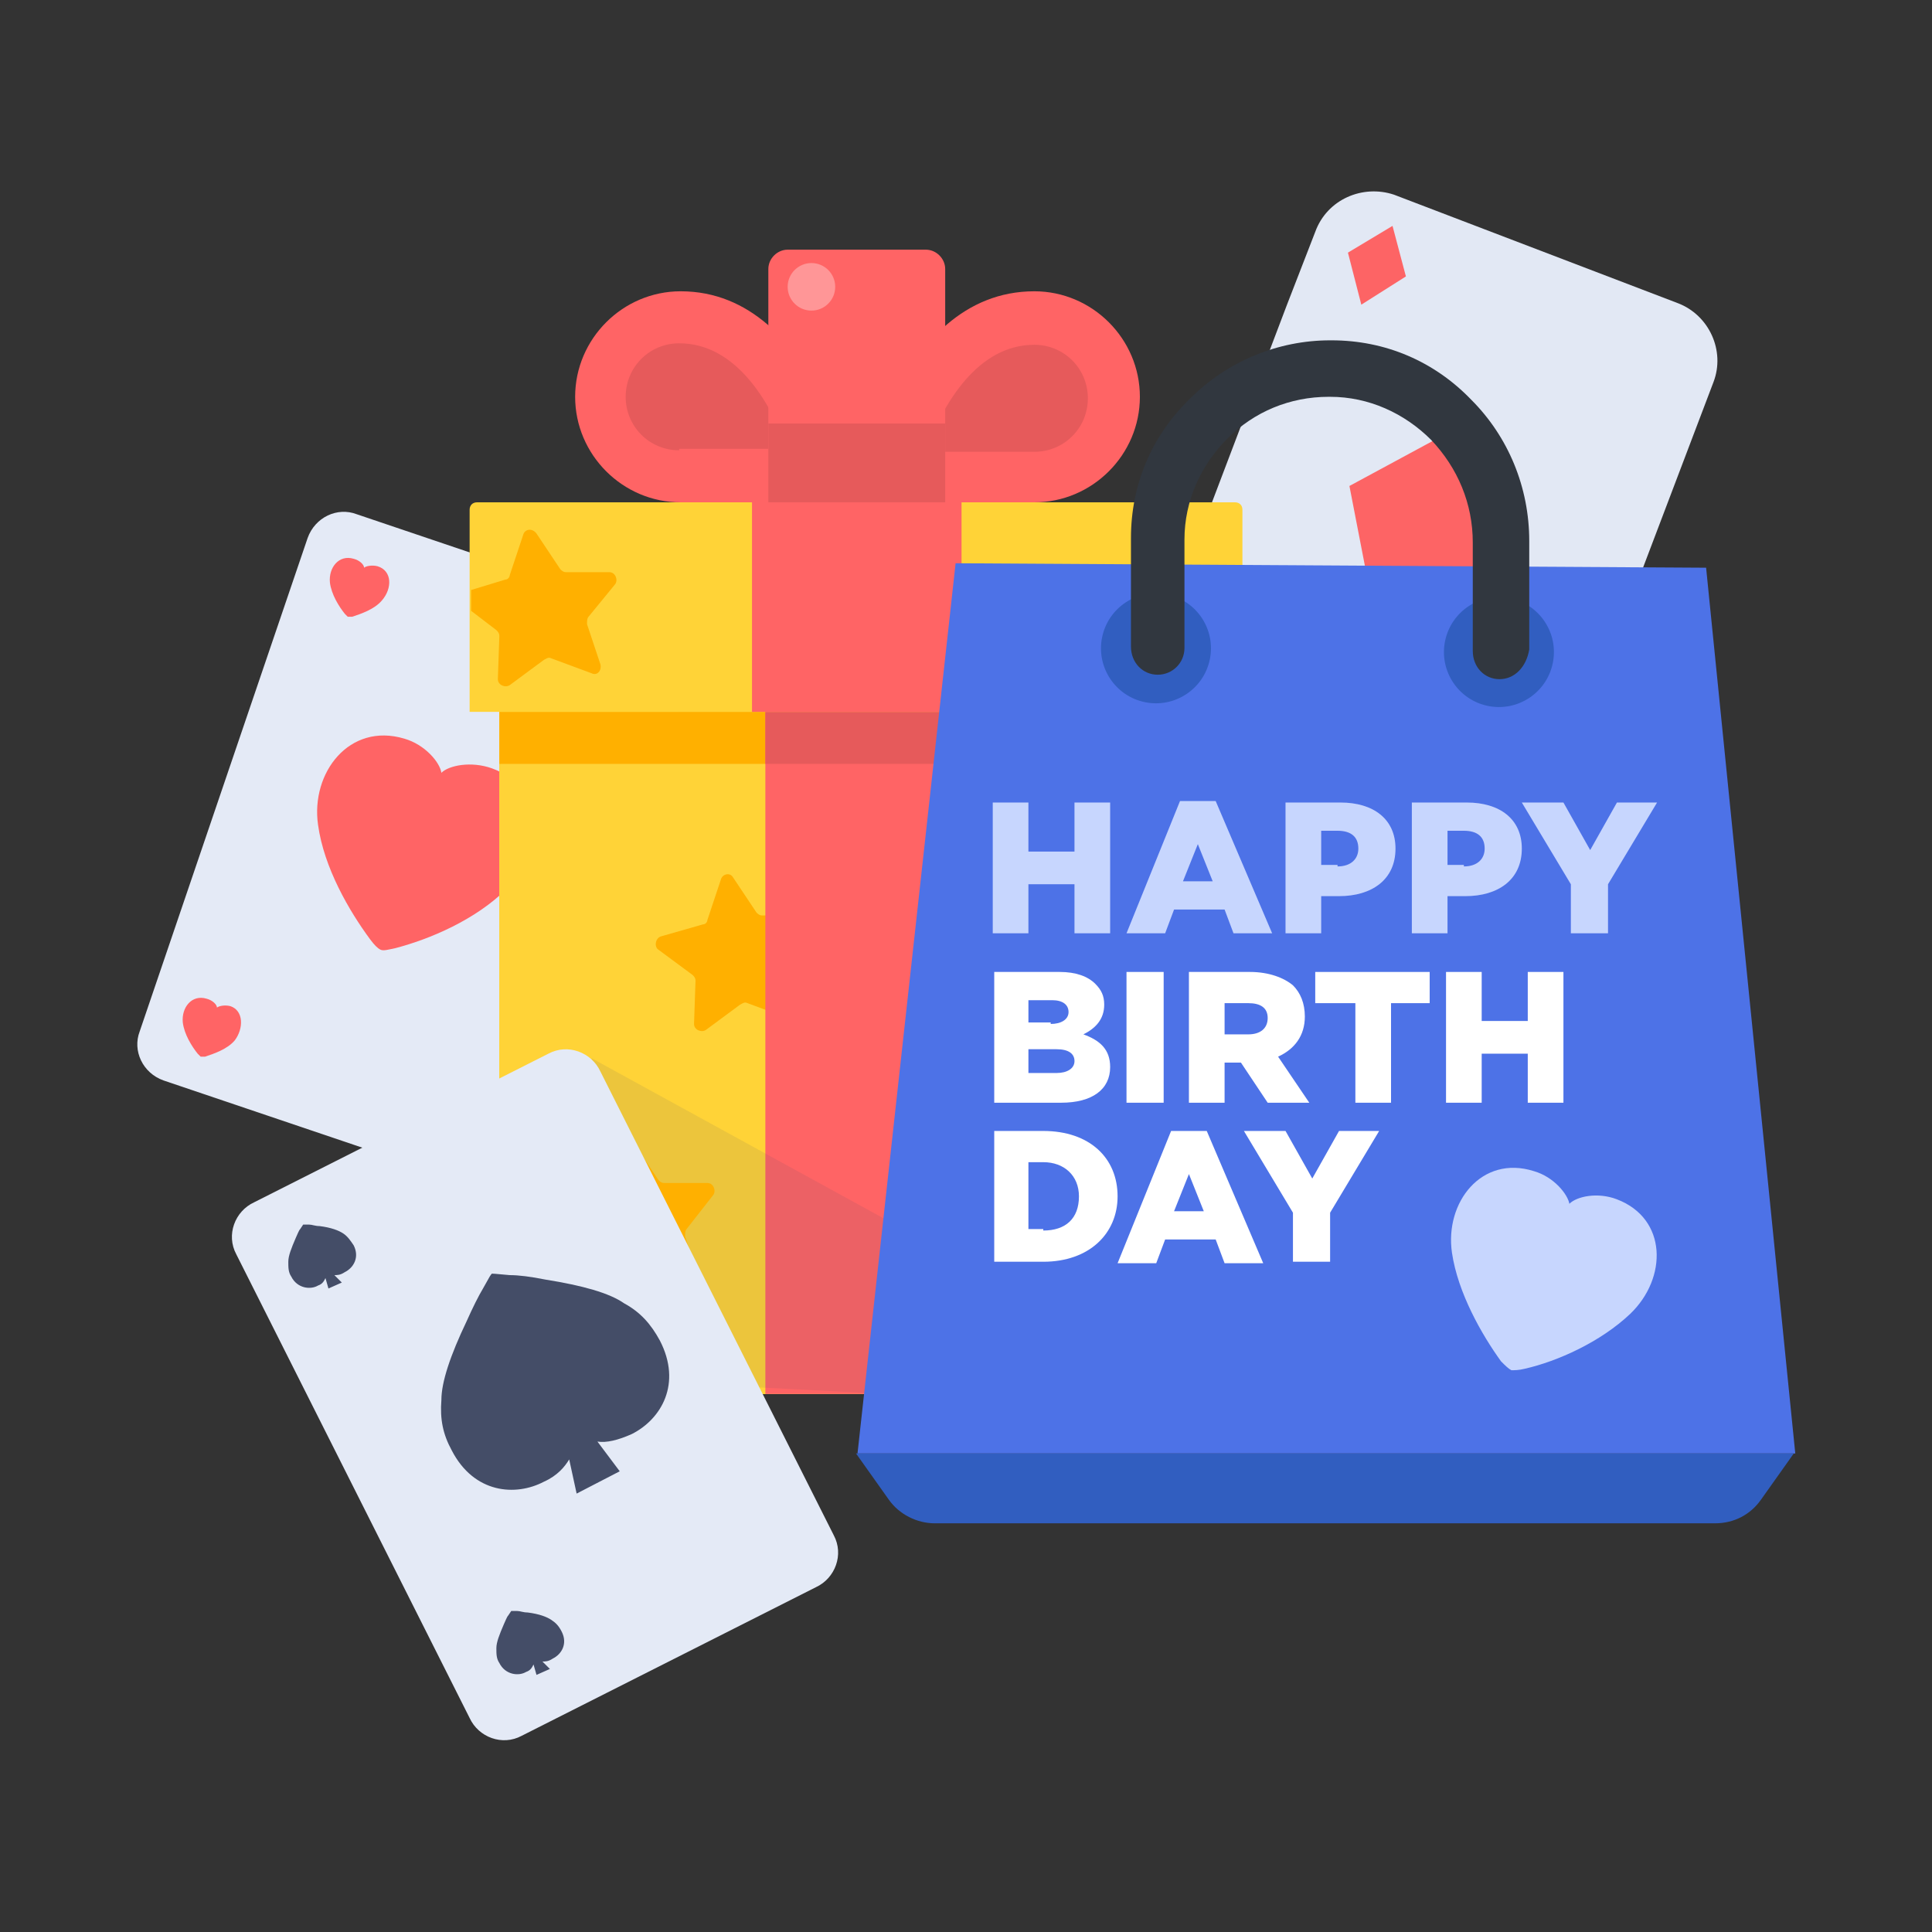 <?xml version="1.0" encoding="utf-8"?>
<!-- Generator: Adobe Illustrator 21.0.2, SVG Export Plug-In . SVG Version: 6.00 Build 0)  -->
<svg version="1.1" id="Layer_1" xmlns="http://www.w3.org/2000/svg" xmlns:xlink="http://www.w3.org/1999/xlink" x="0px" y="0px"
	 viewBox="0 0 130 130" style="enable-background:new 0 0 130 130;" xml:space="preserve">
<rect x="0" y="0" width="130" height="130" fill="#333333" stroke="none"/>
<style type="text/css">
	.st0{fill:#444D67;}
	.st1{fill:#E2E8F4;}
	.st2{fill:#FD6465;}
	.st3{fill:#E14E45;}
	.st4{fill:#E4EAF6;}
	.st5{fill-rule:evenodd;clip-rule:evenodd;fill:#FF6465;}
	.st6{fill:#FFD337;}
	.st7{fill:#FFB000;}
	.st8{fill:#FF6465;}
	.st9{fill:#E65A5B;}
	.st10{opacity:0.1;fill:#444D67;}
	.st11{fill:#4D72E7;}
	.st12{fill:#315EC0;}
	.st13{fill:#31373F;}
	.st14{fill:#FF9697;}
	.st15{fill:#C7D6FE;}
	.st16{fill:#FFFFFF;}
	.st17{fill-rule:evenodd;clip-rule:evenodd;fill:#C7D6FE;}
</style>
<g>
	<g>
		<g>
			<g>
				<g>
					<path class="st0" d="M93.9,48.1"/>
				</g>
			</g>
			<g>
				<g>
					<path class="st0" d="M86.5,31"/>
				</g>
			</g>
		</g>
		<path class="st1" d="M88.5,15.6l-1.9,4.9L77.3,45c-0.8,2.1,0.3,4.5,2.4,5.3l15.3,5.8l3.8,1.5c2.1,0.8,4.5-0.3,5.3-2.4l11.2-29.5
			c0.8-2.1-0.3-4.5-2.4-5.3l-19.1-7.3C91.7,12.4,89.3,13.4,88.5,15.6z"/>
		<g>
			<g id="icon_3_">
				<polygon class="st2" points="90.8,32.7 92.7,42.5 101.4,37.7 99.5,28 				"/>
			</g>
		</g>
		<g>
			<g id="icon_2_">
				<polygon class="st2" points="90.7,17 91.6,20.5 94.6,18.6 93.7,15.2 				"/>
			</g>
		</g>
		<g>
			<g id="icon_1_">
				<polygon class="st2" points="95.6,51.4 96.4,54.5 99.1,52.8 98.3,49.7 				"/>
			</g>
		</g>
		<path class="st3" d="M93.3,14.2"/>
	</g>
	<g>
		<g>
			<path class="st4" d="M35.3,78.2c-0.5,1.4-2,2.1-3.3,1.6l-21-7.1c-1.4-0.5-2.1-2-1.6-3.3l11.3-33.2c0.5-1.4,2-2.1,3.3-1.6l21,7.1
				c1.4,0.5,2.1,2,1.6,3.3L35.3,78.2z"/>
			<path class="st5" d="M33.1,51.7c-1.4-0.5-2.9-0.2-3.4,0.3c-0.1-0.7-1.1-1.9-2.5-2.3c-3.7-1.1-6.3,2.3-5.8,5.8
				c0.4,2.9,2.1,5.8,3.5,7.7c0.3,0.4,0.5,0.6,0.7,0.7c0.2,0.1,0.5,0,1-0.1c2.3-0.6,5.4-1.9,7.5-4C36.8,57.3,36.7,53,33.1,51.7z"/>
			<path class="st5" d="M25.4,38.1c-0.4-0.1-0.8,0-0.9,0.1c0-0.2-0.3-0.5-0.7-0.6c-1-0.3-1.7,0.6-1.6,1.6c0.1,0.8,0.6,1.6,1,2.1
				c0.1,0.1,0.1,0.1,0.2,0.2c0.1,0,0.1,0,0.3,0c0.6-0.2,1.5-0.5,2-1.1C26.4,39.6,26.4,38.4,25.4,38.1z"/>
		</g>
		<path class="st5" d="M15.5,67.7c-0.4-0.1-0.8,0-0.9,0.1c0-0.2-0.3-0.5-0.7-0.6c-1-0.3-1.7,0.6-1.6,1.6c0.1,0.8,0.6,1.6,1,2.1
			c0.1,0.1,0.1,0.1,0.2,0.2c0.1,0,0.1,0,0.3,0c0.6-0.2,1.5-0.5,2-1.1C16.4,69.2,16.4,68,15.5,67.7z"/>
	</g>
	<path class="st6" d="M81.7,93.8H35c-0.8,0-1.4-0.6-1.4-1.4V47.9h48.1V93.8z"/>
	<path class="st6" d="M81.7,47.9v44.5c0,0.8-0.6,1.4-1.4,1.4H35c-0.8,0-1.4-0.6-1.4-1.4V47.9H81.7z"/>
	<rect x="33.6" y="47.9" class="st7" width="48.1" height="3.5"/>
	<path class="st7" d="M49.3,59l1.6,2.4c0.1,0.1,0.2,0.2,0.4,0.2l2.9,0c0.4,0,0.6,0.5,0.4,0.8l-1.8,2.3c-0.1,0.1-0.1,0.3-0.1,0.5
		l0.9,2.7c0.1,0.4-0.2,0.8-0.6,0.6l-2.7-1c-0.2-0.1-0.3,0-0.5,0.1l-2.3,1.7c-0.3,0.2-0.8,0-0.8-0.4l0.1-2.9c0-0.2-0.1-0.3-0.2-0.4
		l-2.3-1.7c-0.3-0.2-0.2-0.8,0.2-0.9l2.8-0.8c0.2,0,0.3-0.2,0.3-0.3l0.9-2.7C48.6,58.8,49.1,58.7,49.3,59z"/>
	<rect x="51.5" y="47.9" class="st8" width="12.2" height="45.9"/>
	<rect x="51.5" y="47.9" class="st9" width="12.2" height="3.5"/>
	<path class="st6" d="M83.6,34.3v13.6h-52V34.3c0-0.3,0.2-0.5,0.5-0.5h51C83.4,33.8,83.6,34,83.6,34.3z"/>
	<rect x="50.6" y="33.8" class="st8" width="14.1" height="14.1"/>
	<path class="st8" d="M57.7,33.8c0,0-8,0-11.9,0s-7.1-3.2-7.1-7.1s3.2-7.1,7.1-7.1C55.2,19.6,57.7,33.8,57.7,33.8z"/>
	<path class="st9" d="M45.7,30.3c-2,0-3.6-1.6-3.6-3.6s1.6-3.6,3.6-3.6c3.8,0,6.1,3.9,7.3,7.1H45.7z"/>
	<path class="st8" d="M57.7,33.8c0,0,8,0,11.9,0s7.1-3.2,7.1-7.1s-3.2-7.1-7.1-7.1C60.1,19.6,57.7,33.8,57.7,33.8z"/>
	<path class="st9" d="M62.3,30.3c1.2-3.2,3.5-7.1,7.3-7.1c2,0,3.6,1.6,3.6,3.6s-1.6,3.6-3.6,3.6H62.3z"/>
	<path class="st8" d="M63.6,33.8H51.7V18.1c0-0.7,0.6-1.3,1.3-1.3h9.3c0.7,0,1.3,0.6,1.3,1.3V33.8z"/>
	<rect x="51.7" y="28.5" class="st9" width="11.9" height="5.3"/>
	<polygon class="st10" points="39.8,71.2 61.5,83.1 59.7,93.8 44.1,93 42.1,81.3 	"/>
	<g>
		<polygon class="st11" points="120.8,97.8 57.7,97.8 64.3,37.9 114.8,38.2 		"/>
		<ellipse transform="matrix(0.203 -0.979 0.979 0.203 19.305 110.939)" class="st12" cx="77.8" cy="43.6" rx="3.7" ry="3.7"/>
		<ellipse transform="matrix(0.203 -0.979 0.979 0.203 37.399 133.745)" class="st12" cx="100.9" cy="43.9" rx="3.7" ry="3.7"/>
		<g>
			<path class="st13" d="M100.9,45.7C100.9,45.7,100.9,45.7,100.9,45.7c-1,0-1.8-0.8-1.8-1.9l0-7.3c0-2.6-1-5-2.8-6.9
				c-1.8-1.8-4.2-2.9-6.8-2.9c0,0,0,0-0.1,0c-2.6,0-5,1-6.8,2.8c-1.8,1.8-2.9,4.2-2.9,6.8l0,7.3c0,1-0.8,1.8-1.8,1.8c0,0,0,0,0,0
				c-1,0-1.8-0.8-1.8-1.9l0-7.3c0-3.6,1.4-6.9,4-9.4c2.5-2.5,5.9-3.9,9.4-3.9c0,0,0,0,0.1,0c3.6,0,6.9,1.4,9.4,4
				c2.5,2.5,3.9,5.9,3.9,9.5l0,7.3C102.7,44.9,101.9,45.7,100.9,45.7z"/>
		</g>
		<path class="st12" d="M115.4,102.5H62.9c-1.2,0-2.4-0.6-3.1-1.6l-2.2-3.1h63.1l-2.2,3.1C117.8,101.9,116.7,102.5,115.4,102.5z"/>
	</g>
	<path class="st7" d="M42.7,77l1.6,2.4c0.1,0.1,0.2,0.2,0.4,0.2l2.9,0c0.4,0,0.6,0.5,0.4,0.8l-1.8,2.3c-0.1,0.1-0.1,0.3-0.1,0.5
		l0.9,2.7c0.1,0.4-0.2,0.8-0.6,0.6l-2.7-1c-0.2-0.1-0.3,0-0.5,0.1l-2.3,1.7c-0.3,0.2-0.8,0-0.8-0.4l0.1-2.9c0-0.2-0.1-0.3-0.2-0.4
		l-2.3-1.7c-0.3-0.2-0.2-0.8,0.2-0.9l2.8-0.8c0.2,0,0.3-0.2,0.3-0.3l0.9-2.7C41.9,76.7,42.4,76.7,42.7,77z"/>
	<circle class="st14" cx="54.6" cy="19.3" r="1.6"/>
	<g>
		<path class="st4" d="M56.1,103.3c0.7,1.3,0.1,2.9-1.2,3.5l-19.8,10c-1.3,0.7-2.9,0.1-3.5-1.2L15.9,84.4c-0.7-1.3-0.1-2.9,1.2-3.5
			l19.8-10c1.3-0.7,2.9-0.1,3.5,1.2L56.1,103.3z"/>
		<g>
			<path class="st0" d="M42,87.7c-1-0.7-2.8-1.2-5.3-1.6c-1-0.2-1.8-0.3-2.4-0.3c-1.1-0.1-1.1-0.1-1.2-0.1c-0.1,0.1-0.1,0.1-0.6,1
				c-0.3,0.5-0.7,1.3-1.1,2.2c-1.1,2.3-1.7,4.1-1.7,5.3c-0.1,1.3,0.1,2.3,0.7,3.4c1.5,2.9,4.3,3.1,6.2,2.1c0.9-0.4,1.4-1,1.7-1.5
				l0.5,2.3l2.9-1.5L40.2,97c0.6,0.1,1.4-0.1,2.3-0.5c2-1,3.4-3.4,1.9-6.3C43.8,89.1,43.1,88.3,42,87.7L42,87.7z M42,87.7"/>
		</g>
		<g>
			<path class="st0" d="M23.1,83c-0.3-0.2-0.8-0.4-1.6-0.5c-0.3,0-0.5-0.1-0.7-0.1c-0.3,0-0.3,0-0.4,0c0,0,0,0-0.2,0.3
				c-0.1,0.1-0.2,0.4-0.3,0.6c-0.3,0.7-0.5,1.2-0.5,1.6c0,0.4,0,0.7,0.2,1c0.4,0.8,1.3,0.9,1.8,0.6c0.3-0.1,0.4-0.3,0.5-0.5l0.2,0.7
				l0.9-0.4l-0.5-0.5c0.2,0,0.4,0,0.7-0.2c0.6-0.3,1-1,0.6-1.8C23.6,83.5,23.4,83.2,23.1,83L23.1,83z M23.1,83"/>
		</g>
		<g>
			<path class="st0" d="M37.1,109c-0.3-0.2-0.8-0.4-1.6-0.5c-0.3,0-0.5-0.1-0.7-0.1c-0.3,0-0.3,0-0.4,0c0,0,0,0-0.2,0.3
				c-0.1,0.1-0.2,0.4-0.3,0.6c-0.3,0.7-0.5,1.2-0.5,1.6c0,0.4,0,0.7,0.2,1c0.4,0.8,1.3,0.9,1.8,0.6c0.3-0.1,0.4-0.3,0.5-0.5l0.2,0.7
				l0.9-0.4l-0.5-0.5c0.2,0,0.4,0,0.7-0.2c0.6-0.3,1-1,0.6-1.8C37.6,109.4,37.4,109.2,37.1,109L37.1,109z M37.1,109"/>
		</g>
	</g>
	<path class="st7" d="M39.6,41.5c-0.1,0.1-0.1,0.3-0.1,0.5l0.9,2.7c0.1,0.4-0.2,0.8-0.6,0.6l-2.7-1c-0.2-0.1-0.3,0-0.5,0.1l-2.3,1.7
		c-0.3,0.2-0.8,0-0.8-0.4l0.1-2.9c0-0.2-0.1-0.3-0.2-0.4l-1.7-1.3v-1.4L34,39c0.2,0,0.3-0.2,0.3-0.3l0.9-2.7
		c0.1-0.4,0.6-0.5,0.9-0.1l1.6,2.4c0.1,0.1,0.2,0.2,0.4,0.2l2.9,0c0.4,0,0.6,0.5,0.4,0.8L39.6,41.5z"/>
	<g>
		<path class="st15" d="M66.8,54h2.4v3.3h3.1V54h2.4v8.8h-2.4v-3.3h-3.1v3.3h-2.4V54z"/>
		<path class="st15" d="M79.4,53.9h2.4l3.8,8.9h-2.6l-0.6-1.6h-3.4l-0.6,1.6h-2.6L79.4,53.9z M81.6,59.3l-1-2.5l-1,2.5H81.6z"/>
		<path class="st15" d="M86.4,54h3.8c2.2,0,3.7,1.1,3.7,3.1c0,2.1-1.6,3.2-3.8,3.2h-1.2v2.5h-2.4V54z M90,58.3
			c0.9,0,1.4-0.5,1.4-1.2c0-0.8-0.5-1.2-1.4-1.2h-1.1v2.3H90z"/>
		<path class="st15" d="M94.9,54h3.8c2.2,0,3.7,1.1,3.7,3.1c0,2.1-1.6,3.2-3.8,3.2h-1.2v2.5h-2.4V54z M98.5,58.3
			c0.9,0,1.4-0.5,1.4-1.2c0-0.8-0.5-1.2-1.4-1.2h-1.1v2.3H98.5z"/>
		<path class="st15" d="M105.7,59.5l-3.3-5.5h2.8l1.8,3.2l1.8-3.2h2.7l-3.3,5.5v3.3h-2.5V59.5z"/>
		<path class="st16" d="M66.8,65.4h4.5c1.1,0,1.9,0.3,2.4,0.8c0.4,0.4,0.6,0.8,0.6,1.4c0,1-0.6,1.6-1.4,2c1.1,0.4,1.8,1,1.8,2.2
			c0,1.5-1.2,2.4-3.3,2.4h-4.5V65.4z M70.7,68.9c0.7,0,1.2-0.3,1.2-0.8c0-0.5-0.4-0.8-1.1-0.8h-1.6v1.5H70.7z M71.1,72.2
			c0.7,0,1.2-0.3,1.2-0.8c0-0.5-0.4-0.8-1.2-0.8h-1.9v1.6H71.1z"/>
		<path class="st16" d="M75.8,65.4h2.5v8.8h-2.5V65.4z"/>
		<path class="st16" d="M79.9,65.4h4.2c1.3,0,2.3,0.4,2.9,0.9c0.5,0.5,0.8,1.2,0.8,2.1c0,1.3-0.7,2.2-1.8,2.7l2.1,3.1h-2.8l-1.8-2.7
			h-1.1v2.7h-2.4V65.4z M84,69.6c0.8,0,1.3-0.4,1.3-1.1c0-0.7-0.5-1-1.3-1h-1.6v2.1H84z"/>
		<path class="st16" d="M91.1,67.5h-2.6v-2.1h7.7v2.1h-2.6v6.7h-2.4V67.5z"/>
		<path class="st16" d="M97.3,65.4h2.4v3.3h3.1v-3.3h2.4v8.8h-2.4v-3.3h-3.1v3.3h-2.4V65.4z"/>
		<path class="st16" d="M66.8,76.1h3.4c3.1,0,5,1.8,5,4.4c0,2.5-1.9,4.4-5,4.4h-3.3V76.1z M70.2,82.8c1.5,0,2.4-0.8,2.4-2.3
			c0-1.4-1-2.3-2.4-2.3h-1v4.5H70.2z"/>
		<path class="st16" d="M78.8,76.1h2.4l3.8,8.9h-2.6l-0.6-1.6h-3.4l-0.6,1.6h-2.6L78.8,76.1z M81,81.5L80,79l-1,2.5H81z"/>
		<path class="st16" d="M87,81.6l-3.3-5.5h2.8l1.8,3.2l1.8-3.2h2.7l-3.3,5.5v3.3H87V81.6z"/>
	</g>
	<path class="st17" d="M108.8,80.7c-1.3-0.5-2.7-0.2-3.2,0.3c-0.1-0.6-1-1.8-2.4-2.2c-3.5-1.1-6,2.1-5.5,5.5c0.4,2.7,2,5.5,3.3,7.3
		c0.3,0.3,0.5,0.5,0.7,0.6c0.2,0,0.5,0,0.9-0.1c2.2-0.5,5.1-1.8,7.1-3.7C112.2,86,112.2,82,108.8,80.7z"/>
</g>
</svg>
